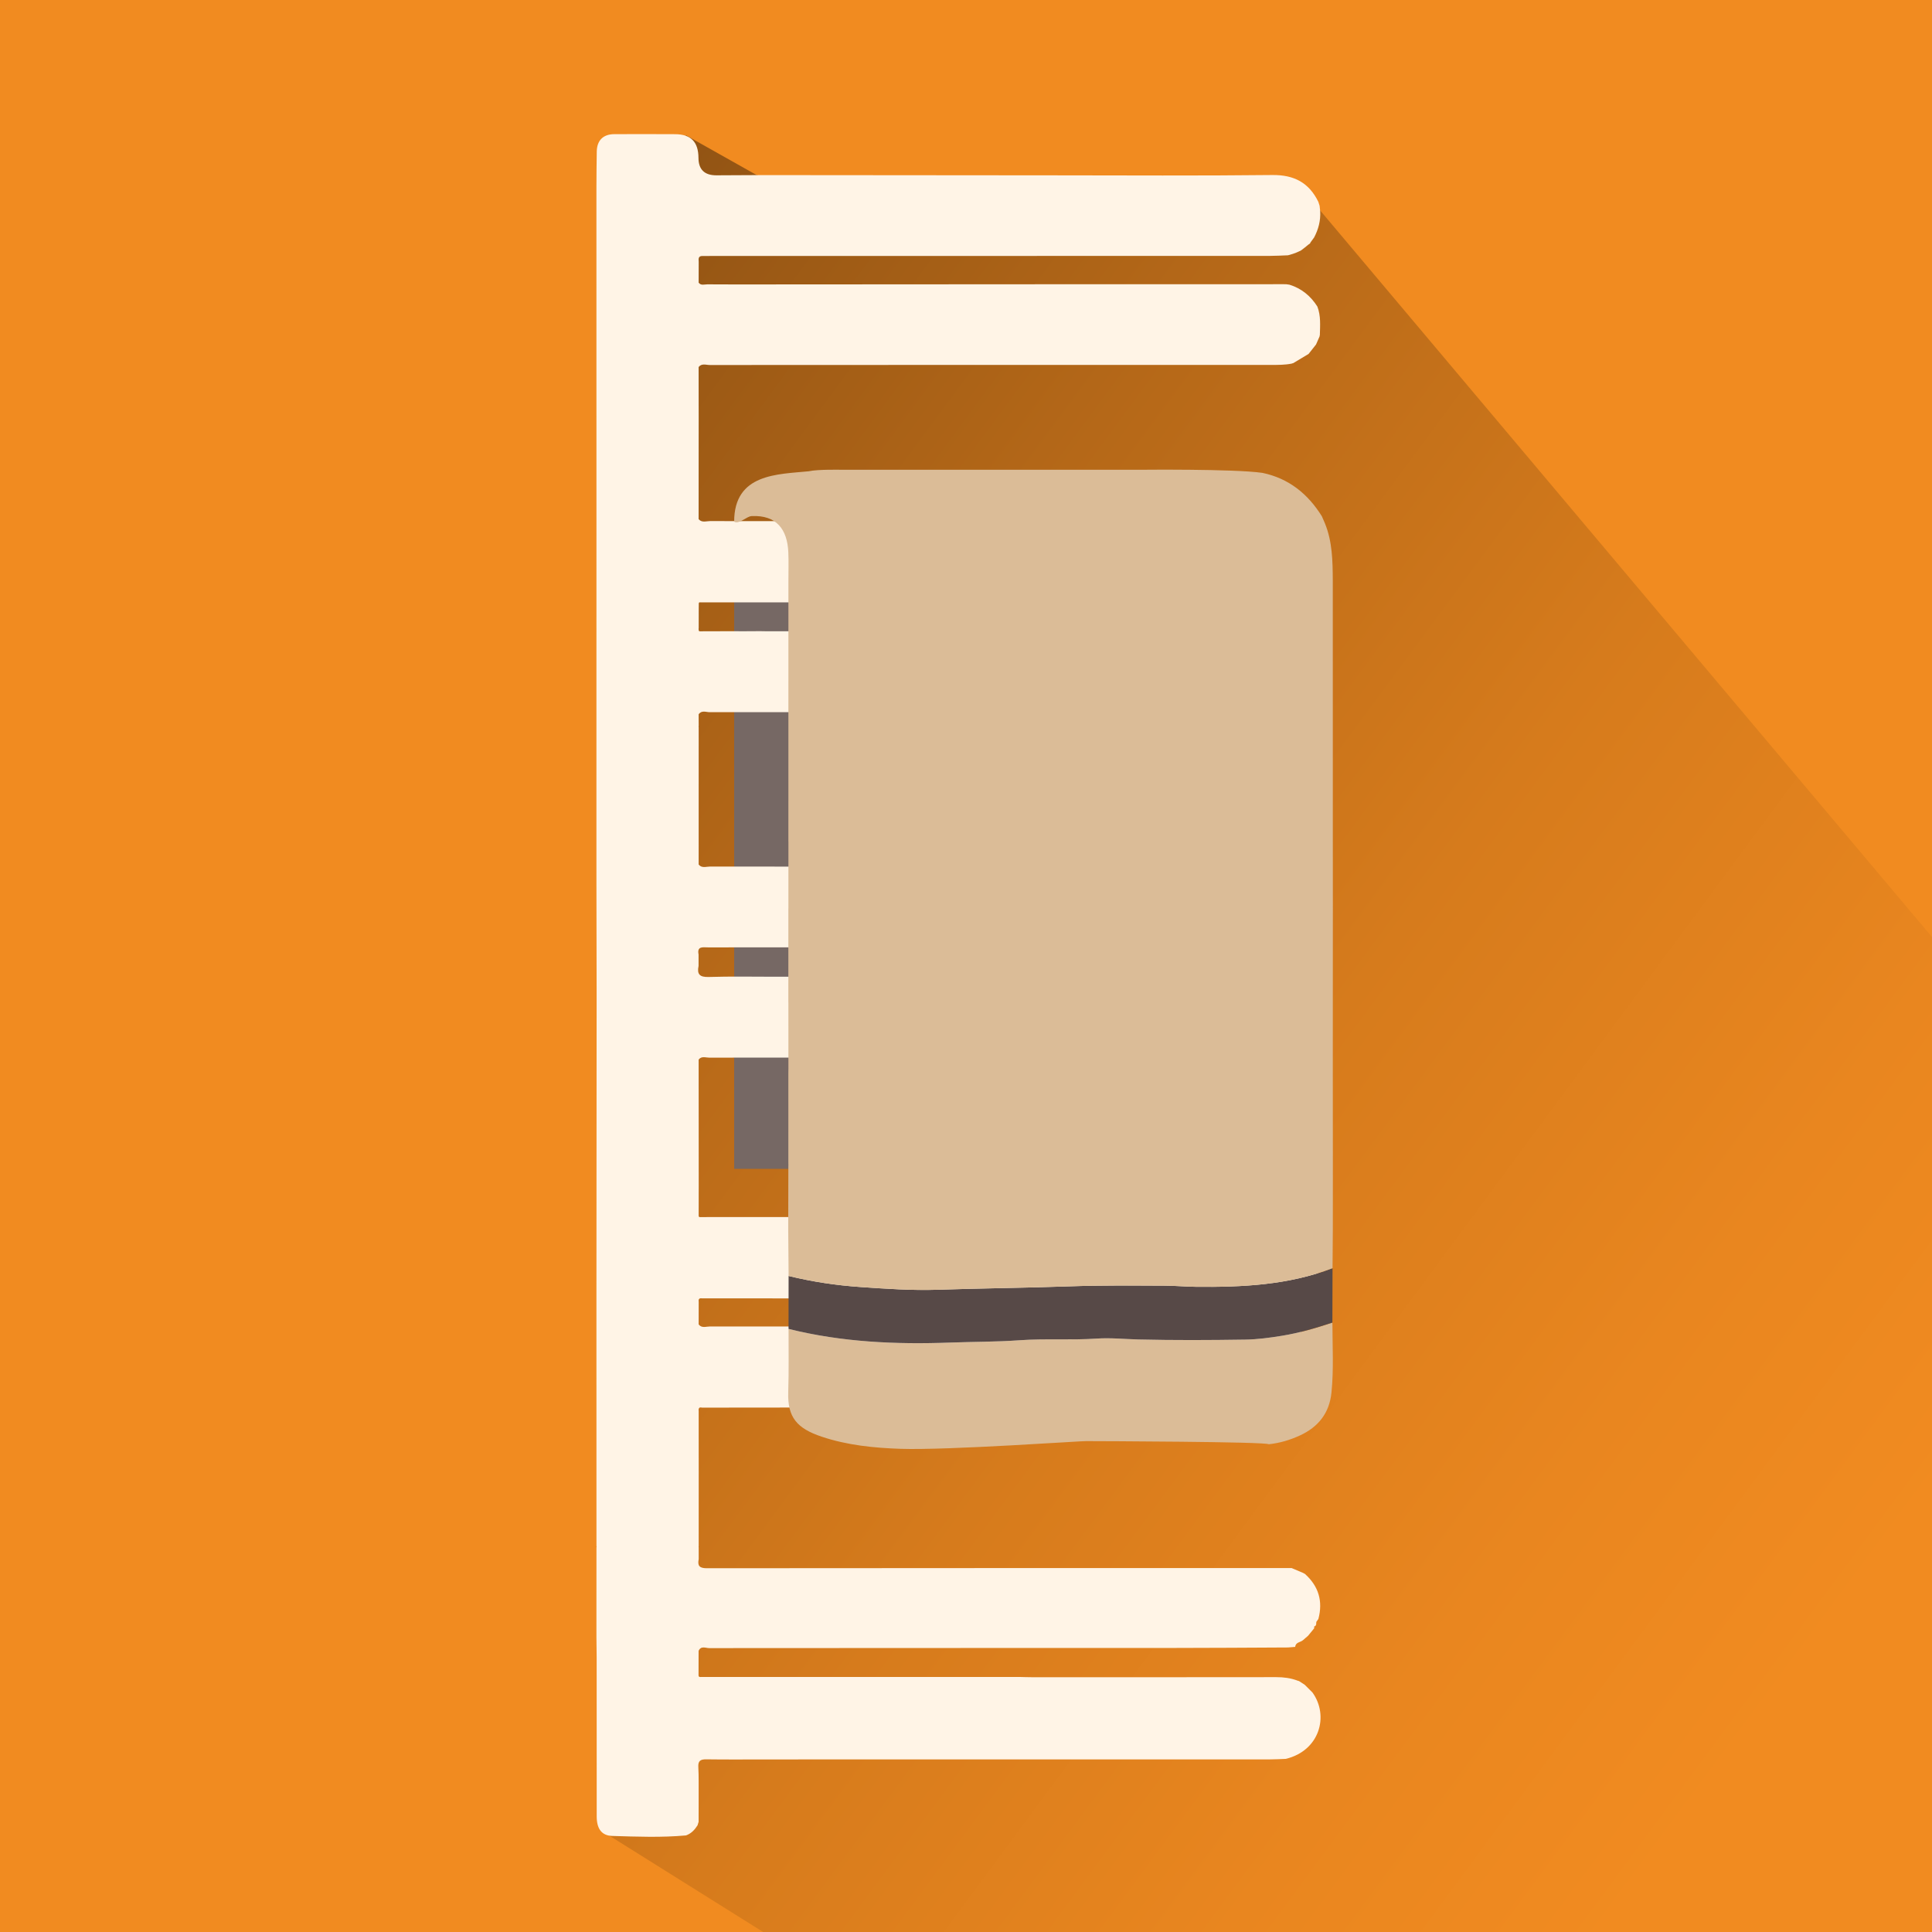 <?xml version="1.0" encoding="UTF-8"?>
<svg id="_Слой_1" data-name="Слой 1" xmlns="http://www.w3.org/2000/svg" width="200" height="200" xmlns:xlink="http://www.w3.org/1999/xlink" viewBox="0 0 200 200">
  <defs>
    <style>
      .cls-1 {
        fill: #766864;
      }

      .cls-1, .cls-2, .cls-3, .cls-4, .cls-5, .cls-6 {
        stroke-width: 0px;
      }

      .cls-2 {
        fill: #574947;
      }

      .cls-3 {
        fill: #fff4e6;
      }

      .cls-4 {
        fill: url(#_Безымянный_градиент_23);
      }

      .cls-5 {
        fill: #f18b20;
      }

      .cls-6 {
        fill: #dbbc97;
      }
    </style>
    <linearGradient id="_Безымянный_градиент_23" data-name="Безымянный градиент 23" x1="188.359" y1="171.217" x2="32.293" y2="55.857" gradientUnits="userSpaceOnUse">
      <stop offset="0" stop-color="#f18b20"/>
      <stop offset=".166" stop-color="#e9861f"/>
      <stop offset=".409" stop-color="#d67b1c"/>
      <stop offset=".699" stop-color="#b56818"/>
      <stop offset="1" stop-color="#8d5113"/>
    </linearGradient>
  </defs>
  <rect class="cls-5" width="200" height="200"/>
  <polygon class="cls-4" points="136 21 200 97 200 200 79 200 62.191 189.471 71 14 87 23 136 21"/>
  <g>
    <rect class="cls-1" x="76" y="54" width="11" height="67"/>
    <path class="cls-3" d="m135.391,169.35c-.17.148-.34.295-.51.443-.271.23-.769.201-.803.702,0,0,.011-.011.011-.011-.254.021-.508.042-.762.062-4.078.018-8.156.05-12.234.051-15.893.006-31.786-.001-47.678.015-.363 0-.857-.272-1.096.287l-.006,2.526c-.003.117.052.178.171.178.197-.002.393-.004.59-.005.256 0.0.512.001.768.001.262 0.0.525 0.0.787 0,3.366 0,6.732 0,10.098.001.262 0.0.525 0.0.787 0,6.411-0,12.822-0,19.233-0.0.263-0.0.526-0.0.79-.001.42.009.84.026,1.26.026,8.442.001,16.884.006,25.325-.007.754-.001,1.476.091,2.178.353.053.026.109.043.167.049.2.129.399.259.599.388,0,0-.004-.003-.004-.003.269.268.538.537.807.805,1.734,2.414.743,6.025-2.766,6.868-.549.019-1.099.054-1.648.054-17.34.003-34.681.003-52.021.004-2.103 0-4.206.02-6.308-.01-.614-.009-.874.148-.836.807.055.967.028,1.939.035,2.909 0.0.14 0.0.281 0.0.421l-0.0.744c-.001.529-.003,1.058-.004,1.587-.037.121-.074.242-.112.363-.294.466-.656.853-1.191,1.044-2.546.232-5.098.131-7.645.054-1.103-.034-1.601-.761-1.602-2.017-.007-5.491-.003-10.982-.005-16.473-0-.678-.015-1.356-.023-2.034-0-.254-.001-.507-.001-.761.001-2.854.002-5.708.003-8.562.018-.062.018-.123-0-.185-0-3.307-0-6.614-.001-9.921 0-.125 0-.25 0-.375-0-.588-0-1.176-0-1.764 0-.253 0-.507 0-.76-.001-3.827-.001-7.654-.002-11.481 0-.383 0-.765 0-1.148.007-10.538.017-21.075.02-31.613.001-3.911-.013-7.822-.02-11.733-0-.189-0-.377-0-.566-0-1.171-.001-2.342-.001-3.513 0-.125 0-.249 0-.374.001-10.95.002-21.901.003-32.851-0-.125-0-.25-0-.374-.001-11.081-.002-22.161-.003-33.242 0-.318 0-.635.001-.953.01-1.228.008-2.456.035-3.683.025-1.147.671-1.78,1.81-1.784,2.101-.007,4.202-.01,6.304.003,1.64.01,2.404.802,2.414,2.46q.011,1.797,1.849,1.798c1.39-.002,2.779-.013,4.169-.021l.092.013.092-.015c10.161.009,20.321.02,30.482.025,7.572.004,15.145.053,22.716-.033,2.255-.026,3.798.789,4.77,2.777.043.135.086.271.129.406.02.191.041.383.061.574.054.964-.179,1.862-.629,2.709l.004-.005c-.14.19-.279.381-.419.571,0,0.0.038.011.038.011-.086.064-.172.128-.257.193-.11.091-.221.182-.331.272-.137.105-.274.209-.412.314-.186.083-.372.165-.557.248-.189.062-.378.123-.566.185-.071.018-.142.037-.212.055-.646.022-1.292.063-1.939.063-19.228.004-38.456.004-57.685.005-.324 0-.648.012-.971.004-.45-.011-.425.287-.4.591-.002.725-.004,1.45-.006,2.175.248.319.599.167.899.169,1.94.016,3.88.009,5.82.008,10.638-.006,21.276-.013,31.913-.019.206-0.0.412-0.0.618-.001,6.403-0,12.806-0,19.208-0.0.206-0.0.412-0.0.618-.001.441-.001.882-.002,1.323-.004.142.002.284.004.426.006.112.016.225.031.337.047,1.249.389,2.194,1.167,2.888,2.264.369.962.281,1.963.256,2.96-.027.033-.033.069-.019.108-.125.286-.25.573-.375.859-.257.325-.515.65-.772.975l-1.594.958c-.055.006-.108.021-.157.046-.701.138-1.41.134-2.12.134-19.371-.002-38.741-.003-58.112.01-.385 0-.838-.201-1.161.209.002,1.691.004,3.381.006,5.072-0.0.183-0.0.366-0.0.55-.002,3.375-.005,6.75-.007,10.126.333.391.781.201,1.17.201,19.51.012,39.02.015,58.53.008.784-0,1.538.106,2.279.347.045.023.093.036.144.036.079.053.159.106.238.159.254.204.508.408.762.613l.208.148c.328.086.364.415.53.636.821,1.576.734,3.121-.16,4.637-.316.323-.632.647-.947.97-.201.127-.402.254-.604.38,0,0,.017-.012.017-.012-.69.266-1.389.49-2.139.498-.097-.007-.194-.02-.291-.02-19.856.004-39.713.009-59.569.014-.106-.023-.153.025-.151.129-.002.184-.003.367-.005.551-.001.664-.003,1.327-.004,1.99-.017.055-.017.111 0.0.167-.011.114.042.167.156.16.197-.002.395-.004.592-.006.256 0.0.511 0.0.767 0.0.457-.001.914-.003,1.371-.004.385 0.0.77 0,1.156.001.133.001.266.002.399.004.643-.004,1.287-.007,1.93-.011l.597.01c2.523 0,5.047 0,7.57 0.0.522-.001,1.043-.002,1.565-.002.45.001.901.002,1.351.002l1.176 0,3.489-.001c.197 0.0.395 0.0.592.001l3.491.003c1.039-.001,2.079-.002,3.118-.003.686-.111,1.456.35,2.061-.304.293.351.596.339.907.024.176.509.596.226.912.28.391.001.783.002,1.174.002,8.809.003,17.619.006,26.428.009l.547.11.427.113c.037.027.078.037.123.03.154.063.309.126.463.19,0,0-.034.01-.034.01.201.134.401.269.602.403.318.377.637.754.955,1.131.071.135.142.27.212.404l-.009-.026c.024.185.032.377.207.5l-.034.038.019.047c.067.847.157,1.694-.124,2.524-.018.096-.037.192-.055.288-.054.096-.108.192-.162.288-.335.437-.671.874-1.006,1.311-.126.084-.252.168-.378.252-.259.138-.519.276-.778.415-.81.249-1.635.328-2.484.328-19.382-.008-38.765-.005-58.147.009-.381 0-.84-.227-1.149.218.002.394.003.787.005,1.181-.016.057-.016.114-.001.171-.001,3.894-.001,7.789-.002,11.683 0.0.185.001.37.001.555-.001.654-.002,1.308-.002,1.962.325.407.777.211,1.164.211,19.458.014,38.917.017,58.375.017.779,0,1.551.037,2.281.333,1.789.725,2.943,2.676,2.622,4.417-.408,2.216-1.979,3.592-4.153,3.593-12.595.006-25.189.003-37.784.004-7.188 0-14.375-0-21.563.002-.5 0-1.125-.146-.951.734 0.0.394 0.0.788 0,1.182-.18.87.117,1.177,1.052,1.148,2.265-.071,4.533-.025,6.8-.025,17.39.001,34.779.002,52.169.005,1.957 0,3.476.875,4.053,2.55.661,1.921.343,4.051-2.09,5.447-.17.01-.34.02-.452.177-.05-.005-.095.008-.134.04-.604.117-1.213.148-1.829.148-19.497-.005-38.993-.004-58.49.008-.356 0-.776-.184-1.071.201l.008,13.05c-.001.309-.002.618-.003.927-0.0.144-0.0.287-0.0.431l-0.0.348c-.001.466-.003.932-.004,1.397-.005.107.04.164.153.157.269-.002.538-.004.807-.006,4.394 0,8.789.001,13.183.001.27-0.0.541-0.0.811-.001,5.108-0,10.216-.001,15.325-.001.398-0.0.797-0,1.195-.001,5.304 0,10.607.001,15.911.001.204-0.0.407-0.0.611-0,4.137-.001,8.275-.002,12.412-.004.137.004.275.009.412.013.19.059.38.117.569.176.101.018.202.036.302.055.157.077.314.155.471.232.063.048.126.096.189.144.069.177.238.188.387.233.251.249.502.499.753.748.137.198.274.396.412.593l-.012-.019c.582,1.353.598,2.709.025,4.068l0-0c-.072.129-.144.257-.215.386-.056.07-.112.14-.168.21-.132.091-.228.203-.22.376,0,0,.02-.021.02-.021-.122.075-.243.15-.365.225,0-0-.019.008-.019.008-.071.059-.142.117-.212.176-.319.353-.922.288-1.149.778-.19.009-.381.019-.571.028-.267.005-.533.01-.8.015-.121 0-.242.001-.362.001-.458-.002-.915-.003-1.373-.005-2.857.001-5.713.002-8.57.004-.119 0-.238 0-.357 0-1.625-.002-3.25-.004-4.874-.006l-1.365-.001c-.587.002-1.174.004-1.762.006-.122-.001-.244-.001-.367-.002-.783.001-1.566.001-2.349.002-.059-.014-.118-.014-.176-0-3.896 0-7.792 0-11.688 0-.054-.013-.108-.013-.161-0-.204-0-.407-0-.611-0-.317-0-.634-0-.951-0-.528-0-1.055-0-1.583-0-.117 0-.235 0-.352 0-.593 0-1.185.001-1.778.001-.188-0-.377-0-.565-0-6.874-.001-13.749-.003-20.623-.004-.278-.047-.389.073-.345.346-.001.784-.002,1.568-.004,2.353.321.413.773.211,1.158.211,19.35.013,38.699.016,58.049.009.941-0,1.86.088,2.766.33.126.074.251.148.377.223.066.052.133.105.199.157.052.028.107.043.166.045.106.143.224.259.425.199l-.013-.014c-.017.154.051.223.206.204l-.018-.01c-.041.191.077.295.213.39.132.192.264.385.396.577.066.128.132.255.197.383.046.135.092.269.138.404.153,1.106.038,2.198-.167,3.286l.017-.008c-.16-.022-.187.091-.21.208l.002-.028c-.16.094-.215.238-.197.416l.02-.011c-.088.065-.177.129-.265.194l-.136.137c-.073.086-.146.172-.219.257-.38.243-.76.485-1.14.728-.212.078-.423.155-.635.233-.05-.009-.095.003-.135.035-11.774.01-23.548.02-35.322.031-8.507.008-17.014.017-25.52.026-.139-.02-.289-.066-.345.132-.021.058-.022.117-.004.176 0,1.433 0,2.867.001,4.3 0.0.311 0.0.622.001.934 0.0.336.001.672.001,1.008 0.0.118 0.0.236 0.0.354-.001,2.472-.001,4.943-.002,7.415-.015.055-.015.111 0.0.166 0.0.399.001.798.001,1.197-.135.685.064.945.841.944,20.181-.022,40.362-.017,60.543-.016.392.167.785.333,1.177.499.064.034.128.067.191.101,1.421,1.27,1.885,2.826,1.397,4.667-.072.103-.144.205-.217.308-.018-.012-.036-.024-.054-.037.019.011.038.022.058.034-.006.095-.013.189-.019.284-.042.04-.067.089-.073.147,0,0,.032-.021.032-.021-.056.009-.108.03-.154.062-.006-.019-.012-.038-.018-.056.004.02.009.041.013.061.005.064.003.127-.005.191,0,0,.002-.004.002-.004-.217.264-.433.528-.65.792Z"/>
    <g>
      <path class="cls-6" d="m112.448,149.183c-.091-.048-14.364.965-19.231.799-2.761-.095-5.513-.371-8.159-1.258-2.544-.853-3.549-1.991-3.461-4.622.073-2.176.027-4.356.034-6.535,5.511,1.378,11.13,1.624,16.764,1.415,2.382-.088,4.768-.067,7.152-.239,2.647-.191,5.313.007,7.971-.172,1.441-.097,2.895.057,4.341.091,3.682.088,7.368.069,11.052.014,1.276-.019,2.555-.193,3.825-.4,1.779-.29,3.492-.798,5.195-1.362.001,2.416.146,4.831-.098,7.246-.217,2.135-1.37,3.564-3.262,4.437-1.023.472-2.102.793-3.232.911-.273-.265-17.755-.324-18.889-.324Z"/>
      <path class="cls-2" d="m137.929,136.913c-1.703.564-3.416,1.072-5.195,1.362-1.27.207-2.549.38-3.825.4-3.683.056-7.37.074-11.052-.014-1.446-.035-2.9-.189-4.341-.091-2.658.179-5.323-.019-7.971.172-2.384.172-4.77.151-7.152.239-5.634.209-11.253-.037-16.764-1.415.002-1.826.004-3.652.006-5.478,2.445.596,4.919.97,7.433,1.143,2.675.184,5.35.371,8.028.281,4.53-.153,9.063-.189,13.59-.35,3.303-.118,6.601-.083,9.9-.071,1.064.004,2.137.107,3.209.118,4.81.05,9.582-.179,14.147-1.927-.005,1.877-.009,3.754-.014,5.631Z"/>
      <path class="cls-6" d="m137.972,103.82c.002-3.323.003-6.647.005-9.97-.001-2.22-.003-4.44-.004-6.659-.001-9.038-.003-18.076-.004-27.115-.011-2.004-.04-4.005-.814-5.903-.101-.247-.212-.489-.319-.734-1.447-2.319-3.422-3.916-6.146-4.487-2.951-.427-12.75-.32-12.75-.32-1.989-0-28.785-0-30.666-0-.218 0-2.593-.062-3.55.154-3.205.323-7.724.215-7.724,5.215.498.311,1.283-.548,1.8-.574,2.59-.129,3.704,1.385,3.807,3.74.042.966.009,1.935.011,2.903-0.0.056-.001.111-.001.167-.001,8.935-.002,17.869-.004,26.804.008.051.01.103.004.154-0,2.252-.001,4.505-.001,6.757-.001.063-.002.125-.004.188-.001,3.177-.002,6.354-.003,9.531.002.054.004.108.006.162.001,2.258.001,4.517.002,6.775-.002.16-.005.32-.007.479l-.001,9.213c.002.097.003.195.005.293-.001.063-.002.125-.003.188-.005,2.158-.009,4.317-.014,6.475.013,1.611.026,3.222.04,4.833,2.445.596,4.919.97,7.433,1.143,2.675.184,5.35.371,8.028.281,4.53-.153,9.063-.189,13.59-.35,3.303-.118,6.601-.083,9.9-.071,1.064.004,2.137.107,3.209.118,4.81.05,9.582-.179,14.147-1.927.01-1.344.02-2.688.03-4.031.001-2.215.003-4.431.004-6.646-.002-3.332-.004-6.665-.007-9.997.001-2.262.002-4.525.002-6.787Z"/>
    </g>
  </g>
</svg>